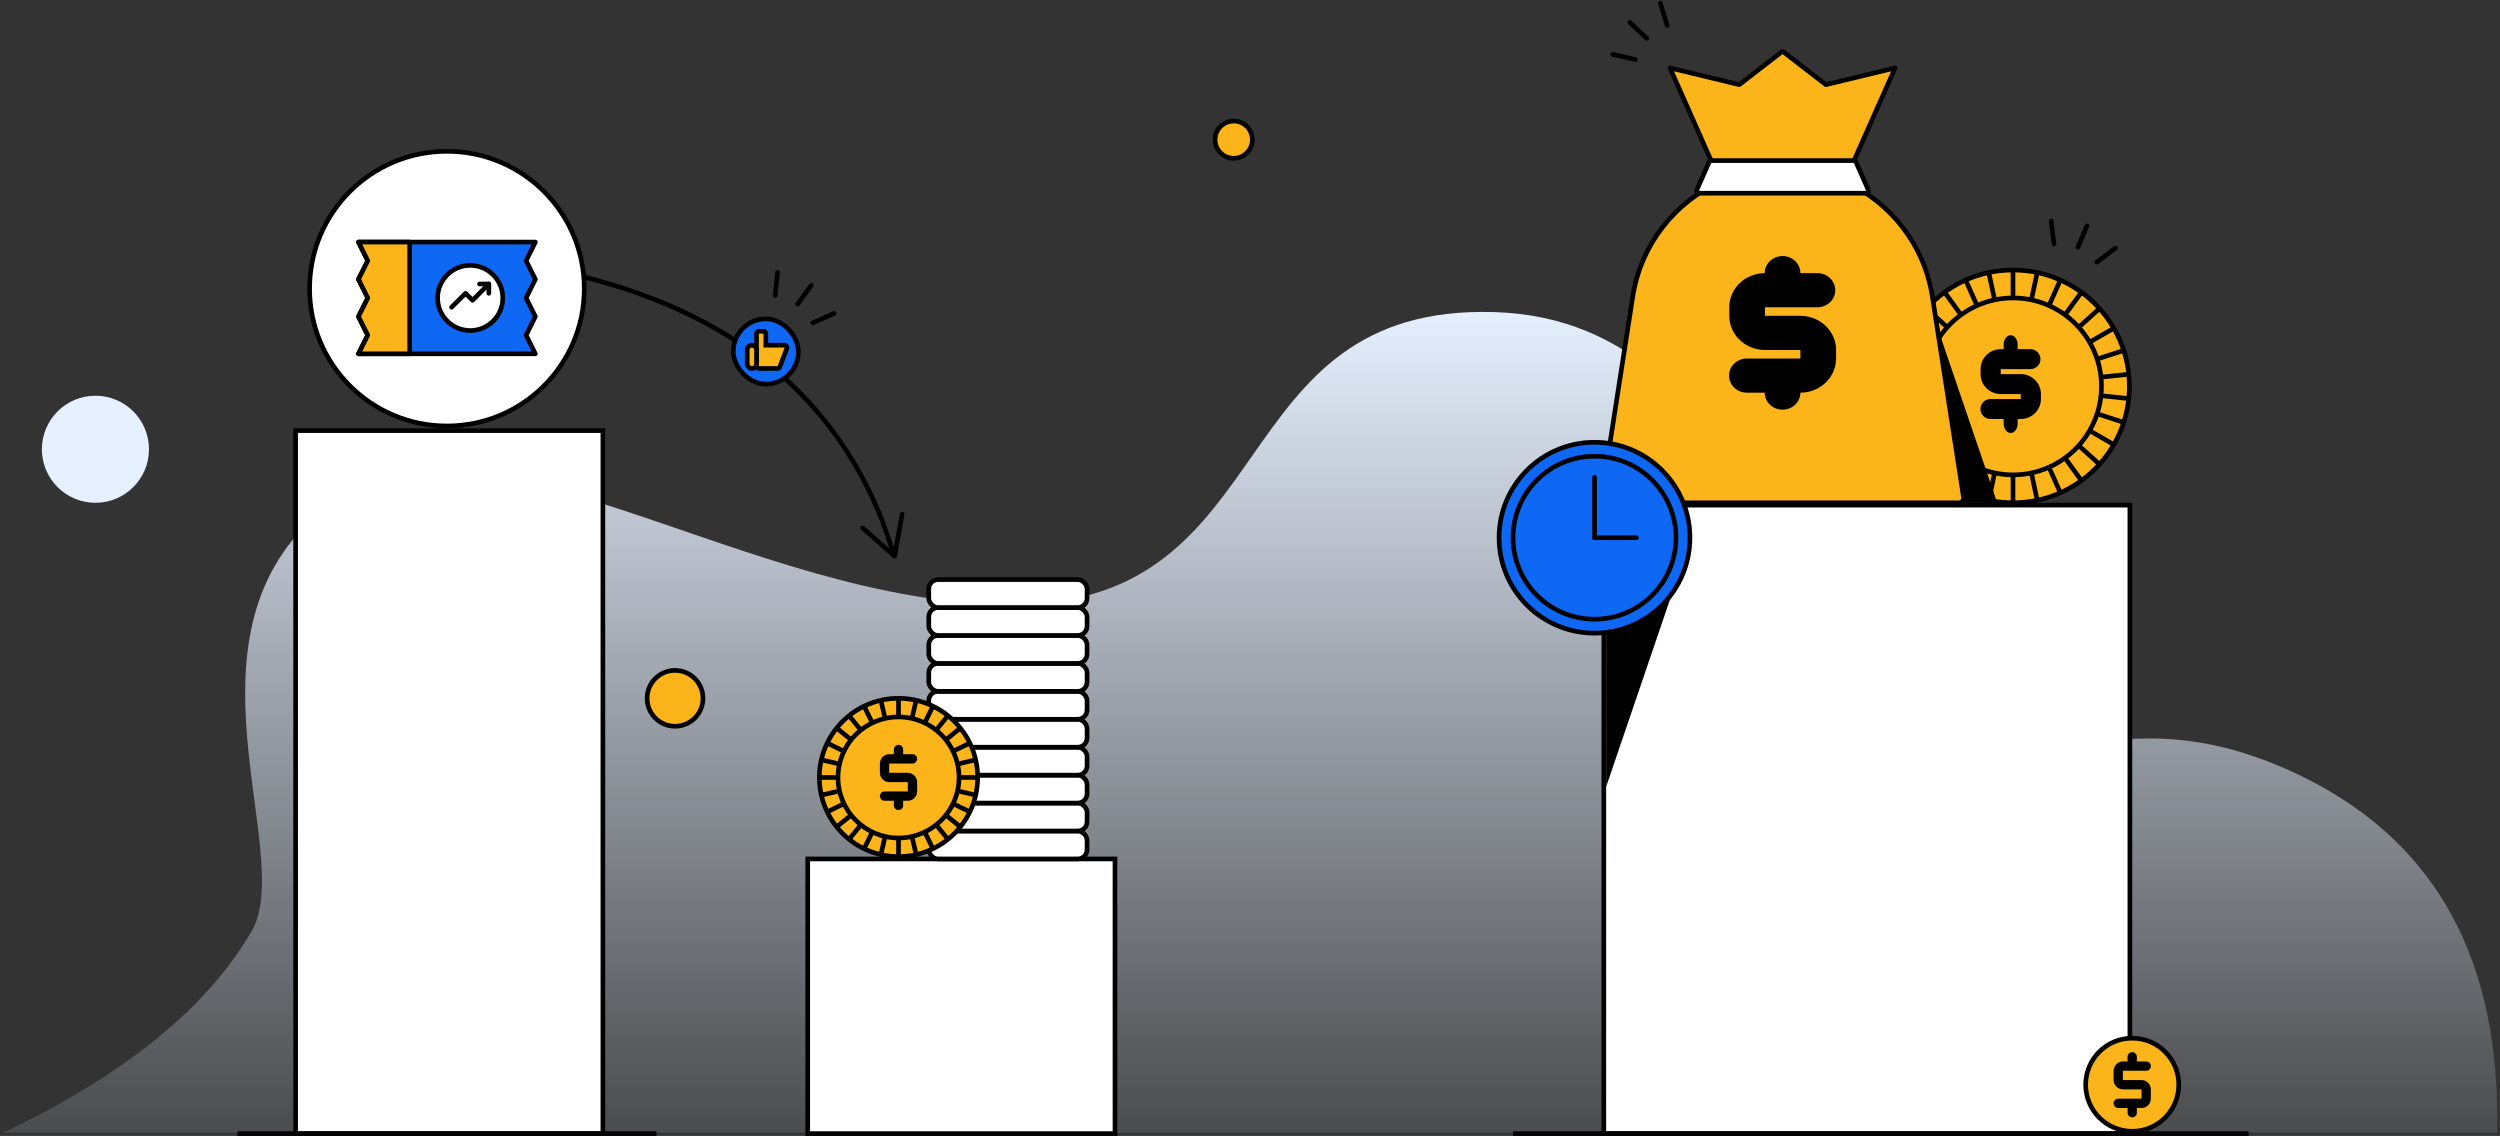 <?xml version="1.0" encoding="UTF-8"?>
<svg width="537px" height="244px" viewBox="0 0 537 244" version="1.1" xmlns="http://www.w3.org/2000/svg" xmlns:xlink="http://www.w3.org/1999/xlink">
    <rect x="0" y="0" width="537" height="244" fill="#333333" stroke="none"/>
    <!-- Generator: Sketch 55.2 (78181) - https://sketchapp.com -->
    <title>tech_provider_tab</title>
    <desc>Created with Sketch.</desc>
    <defs>
        <linearGradient x1="50%" y1="0%" x2="50%" y2="100%" id="linearGradient-1">
            <stop stop-color="#E6F0FF" offset="0%"></stop>
            <stop stop-color="#E6F0FF" stop-opacity="0.131" offset="100%"></stop>
        </linearGradient>
    </defs>
    <g id="icons" stroke="none" stroke-width="1" fill="none" fill-rule="evenodd">
        <g id="Illustration" transform="translate(-123, -1497)">
            <g id="tech_provider_tab" transform="translate(123.655, 1497)">
                <path d="M0.039,243.316 C-0.832,206.725 12.835,181.357 41.039,167.212 C83.345,145.994 103.532,172.212 127.438,160.712 C151.345,149.212 156.345,68.894 215.345,67.039 C274.345,65.184 260.312,129.444 318.345,129.863 C376.378,130.282 433.953,82.762 466.845,109.348 C499.737,135.933 472.695,183.387 482.345,200.005 C491.943,216.534 509.744,230.971 535.747,243.316 L0.039,243.316 Z" id="路径-64备份-3" fill="url(#linearGradient-1)" transform="translate(267.873, 155.158) scale(-1, 1) translate(-267.873, -155.158) "></path>
                <circle id="椭圆形备份-20" fill="#E6F0FF" cx="19.845" cy="96.5" r="11.5"></circle>
                <path d="M351.596,0.134 C351.798,0.323 351.809,0.639 351.621,0.841 L348.211,4.498 C348.022,4.7 347.706,4.711 347.504,4.522 C347.302,4.334 347.291,4.018 347.479,3.816 L350.889,0.159 C351.078,-0.043 351.394,-0.054 351.596,0.134 Z M355.848,6.939 C355.929,7.203 355.78,7.482 355.516,7.563 L350.734,9.025 C350.47,9.105 350.191,8.957 350.11,8.693 C350.029,8.429 350.178,8.149 350.442,8.068 L355.223,6.607 C355.488,6.526 355.767,6.674 355.848,6.939 Z M356.128,14.957 C356.066,15.226 355.797,15.394 355.528,15.332 L350.656,14.207 C350.387,14.145 350.22,13.876 350.282,13.607 C350.344,13.338 350.612,13.171 350.881,13.233 L355.753,14.357 C356.022,14.42 356.19,14.688 356.128,14.957 Z" id="形状" fill="#000000" transform="translate(351.743, 7.672) rotate(-120) translate(-351.743, -7.672) "></path>
                <path d="M445.596,44.134 C445.798,44.323 445.809,44.639 445.621,44.841 L442.211,48.498 C442.022,48.7 441.706,48.711 441.504,48.522 C441.302,48.334 441.291,48.018 441.479,47.816 L444.889,44.159 C445.078,43.957 445.394,43.946 445.596,44.134 Z M449.848,50.939 C449.929,51.203 449.78,51.482 449.516,51.563 L444.734,53.025 C444.47,53.105 444.191,52.957 444.11,52.693 C444.029,52.429 444.178,52.149 444.442,52.068 L449.223,50.607 C449.488,50.526 449.767,50.674 449.848,50.939 Z M450.128,58.957 C450.066,59.226 449.797,59.394 449.528,59.332 L444.656,58.207 C444.387,58.145 444.22,57.876 444.282,57.607 C444.344,57.338 444.612,57.171 444.881,57.233 L449.753,58.357 C450.022,58.42 450.19,58.688 450.128,58.957 Z" id="形状备份" fill="#000000" transform="translate(445.743, 51.672) rotate(-50) translate(-445.743, -51.672) "></path>
                <rect id="矩形备份-61" stroke="#000000" fill="#FFFFFF" x="343.845" y="108.5" width="113" height="135"></rect>
                <rect id="矩形备份-62" fill="#000000" x="324.345" y="243" width="158" height="1"></rect>
                <circle id="椭圆形" stroke="#000000" fill="#FCB41B" cx="431.737" cy="83" r="25"></circle>
                <circle id="椭圆形" stroke="#000000" fill="#FCB41B" cx="431.737" cy="83" r="19"></circle>
                <path d="M432.737,90 L432.737,90.996 C432.737,92.103 432.066,93 431.237,93 C430.409,93 429.737,92.103 429.737,90.996 L429.737,90 L426.904,90 C425.707,90 424.737,89.041 424.737,87.857 C424.737,86.674 425.707,85.714 426.904,85.714 L433.404,85.714 L433.404,84.644 L429.101,84.644 C426.708,84.644 424.768,82.726 424.768,80.359 L424.768,79.286 C424.768,76.919 426.708,75 429.101,75 L429.737,75 L429.737,74 C429.737,72.895 430.409,72 431.237,72 C432.066,72 432.737,72.895 432.737,74 L432.737,75 L435.469,75 C436.666,75 437.636,75.959 437.636,77.143 C437.636,78.326 436.666,79.286 435.469,79.286 L429.101,79.286 L429.101,80.359 L433.404,80.359 C435.797,80.359 437.737,82.278 437.737,84.644 L437.737,85.714 C437.737,88.081 435.797,90 433.404,90 L432.737,90 Z" id="形状结合" fill="#000000" fill-rule="nonzero"></path>
                <rect id="矩形" fill="#000000" x="431.237" y="58" width="1" height="6" rx="0.5"></rect>
                <rect id="矩形" fill="#000000" transform="translate(436.311, 61.481) rotate(12) translate(-436.311, -61.481) " x="435.811" y="58.481" width="1" height="6" rx="0.5"></rect>
                <rect id="矩形" fill="#000000" transform="translate(440.686, 62.902) rotate(24) translate(-440.686, -62.902) " x="440.186" y="59.902" width="1" height="6" rx="0.5"></rect>
                <rect id="矩形" fill="#000000" transform="translate(444.669, 65.202) rotate(36) translate(-444.669, -65.202) " x="444.169" y="62.202" width="1" height="6" rx="0.5"></rect>
                <rect id="矩形" fill="#000000" transform="translate(448.087, 68.279) rotate(48) translate(-448.087, -68.279) " x="447.587" y="65.279" width="1" height="6" rx="0.5"></rect>
                <rect id="矩形" fill="#000000" transform="translate(450.79, 72) rotate(60) translate(-450.79, -72) " x="450.29" y="69" width="1" height="6" rx="0.5"></rect>
                <rect id="矩形" fill="#000000" transform="translate(452.661, 76.202) rotate(72) translate(-452.661, -76.202) " x="452.161" y="73.202" width="1" height="6" rx="0.5"></rect>
                <rect id="矩形" fill="#000000" transform="translate(453.617, 80.7) rotate(84) translate(-453.617, -80.7) " x="453.117" y="77.7" width="1" height="6" rx="0.5"></rect>
                <rect id="矩形" fill="#000000" transform="translate(453.617, 85.3) rotate(96) translate(-453.617, -85.3) " x="453.117" y="82.3" width="1" height="6" rx="0.5"></rect>
                <rect id="矩形" fill="#000000" transform="translate(452.661, 89.798) rotate(108) translate(-452.661, -89.798) " x="452.161" y="86.798" width="1" height="6" rx="0.5"></rect>
                <rect id="矩形" fill="#000000" transform="translate(450.79, 94) rotate(120) translate(-450.79, -94) " x="450.29" y="91" width="1" height="6" rx="0.5"></rect>
                <rect id="矩形" fill="#000000" transform="translate(448.087, 97.721) rotate(132) translate(-448.087, -97.721) " x="447.587" y="94.721" width="1" height="6" rx="0.5"></rect>
                <rect id="矩形" fill="#000000" transform="translate(444.669, 100.798) rotate(144) translate(-444.669, -100.798) " x="444.169" y="97.798" width="1" height="6" rx="0.5"></rect>
                <rect id="矩形" fill="#000000" transform="translate(440.686, 103.098) rotate(156) translate(-440.686, -103.098) " x="440.186" y="100.098" width="1" height="6" rx="0.5"></rect>
                <rect id="矩形" fill="#000000" transform="translate(436.311, 104.519) rotate(168) translate(-436.311, -104.519) " x="435.811" y="101.519" width="1" height="6" rx="0.5"></rect>
                <rect id="矩形" fill="#000000" transform="translate(431.737, 105) rotate(180) translate(-431.737, -105) " x="431.237" y="102" width="1" height="6" rx="0.5"></rect>
                <rect id="矩形" fill="#000000" transform="translate(427.163, 104.519) rotate(192) translate(-427.163, -104.519) " x="426.663" y="101.519" width="1" height="6" rx="0.5"></rect>
                <rect id="矩形" fill="#000000" transform="translate(422.789, 103.098) rotate(204) translate(-422.789, -103.098) " x="422.289" y="100.098" width="1" height="6" rx="0.5"></rect>
                <rect id="矩形" fill="#000000" transform="translate(418.806, 100.798) rotate(216) translate(-418.806, -100.798) " x="418.306" y="97.798" width="1" height="6" rx="0.5"></rect>
                <rect id="矩形" fill="#000000" transform="translate(415.388, 97.721) rotate(228) translate(-415.388, -97.721) " x="414.888" y="94.721" width="1" height="6" rx="0.5"></rect>
                <rect id="矩形" fill="#000000" transform="translate(412.685, 94) rotate(240) translate(-412.685, -94) " x="412.185" y="91" width="1" height="6" rx="0.5"></rect>
                <rect id="矩形" fill="#000000" transform="translate(410.814, 89.798) rotate(252) translate(-410.814, -89.798) " x="410.314" y="86.798" width="1" height="6" rx="0.5"></rect>
                <rect id="矩形" fill="#000000" transform="translate(409.858, 85.3) rotate(264) translate(-409.858, -85.3) " x="409.358" y="82.3" width="1" height="6" rx="0.5"></rect>
                <rect id="矩形" fill="#000000" transform="translate(409.858, 80.7) rotate(276) translate(-409.858, -80.7) " x="409.358" y="77.7" width="1" height="6" rx="0.5"></rect>
                <rect id="矩形" fill="#000000" transform="translate(410.814, 76.202) rotate(288) translate(-410.814, -76.202) " x="410.314" y="73.202" width="1" height="6" rx="0.5"></rect>
                <rect id="矩形" fill="#000000" transform="translate(412.685, 72) rotate(300) translate(-412.685, -72) " x="412.185" y="69" width="1" height="6" rx="0.5"></rect>
                <rect id="矩形" fill="#000000" transform="translate(415.388, 68.279) rotate(312) translate(-415.388, -68.279) " x="414.888" y="65.279" width="1" height="6" rx="0.5"></rect>
                <rect id="矩形" fill="#000000" transform="translate(418.806, 65.202) rotate(324) translate(-418.806, -65.202) " x="418.306" y="62.202" width="1" height="6" rx="0.5"></rect>
                <rect id="矩形" fill="#000000" transform="translate(422.789, 62.902) rotate(336) translate(-422.789, -62.902) " x="422.289" y="59.902" width="1" height="6" rx="0.5"></rect>
                <rect id="矩形" fill="#000000" transform="translate(427.163, 61.481) rotate(348) translate(-427.163, -61.481) " x="426.663" y="58.481" width="1" height="6" rx="0.5"></rect>
                <rect id="矩形备份-143" stroke="#000000" fill="#FFFFFF" x="172.845" y="184.5" width="66" height="59"></rect>
                <rect id="矩形备份-144" stroke="#000000" fill="#FFFFFF" x="62.845" y="92.5" width="66" height="151"></rect>
                <rect id="矩形备份-145" fill="#000000" x="50.345" y="243" width="90" height="1"></rect>
                <circle id="椭圆形备份-21" stroke="#000000" fill="#FCB41B" cx="144.345" cy="150" r="6"></circle>
                <circle id="椭圆形备份-22" stroke="#000000" fill="#FCB41B" cx="264.345" cy="30" r="4"></circle>
                <g id="编组-10备份" transform="translate(198.345, 124)" fill="#FFFFFF" stroke="#000000">
                    <rect id="矩形" x="0.5" y="54.5" width="34" height="6" rx="2"></rect>
                    <rect id="矩形备份-20" x="0.5" y="48.5" width="34" height="6" rx="2"></rect>
                    <rect id="矩形备份-21" x="0.5" y="42.5" width="34" height="6" rx="2"></rect>
                    <rect id="矩形备份-22" x="0.5" y="36.5" width="34" height="6" rx="2"></rect>
                    <rect id="矩形备份-23" x="0.5" y="30.5" width="34" height="6" rx="2"></rect>
                    <rect id="矩形备份-24" x="0.5" y="24.5" width="34" height="6" rx="2"></rect>
                    <rect id="矩形备份-25" x="0.5" y="18.5" width="34" height="6" rx="2"></rect>
                    <rect id="矩形备份-26" x="0.5" y="12.5" width="34" height="6" rx="2"></rect>
                    <rect id="矩形备份-27" x="0.5" y="6.5" width="34" height="6" rx="2"></rect>
                    <rect id="矩形备份-28" x="0.5" y="0.5" width="34" height="6" rx="2"></rect>
                </g>
                <g id="编组-2备份-6" transform="translate(175.345, 150)">
                    <circle id="椭圆形备份" stroke="#000000" fill="#FCB41B" cx="17" cy="17" r="17"></circle>
                    <rect id="矩形" fill="#000000" x="16.5" y="0" width="1" height="4"></rect>
                    <circle id="椭圆形备份" stroke="#000000" fill="#FCB41B" cx="17" cy="17" r="13"></circle>
                    <path d="M18,12 L20,12 C20.552,12 21,12.448 21,13 C21,13.552 20.552,14 20,14 L15,14 L15,16 L19,16 C20.105,16 21,16.895 21,18 L21,20 C21,21.105 20.105,22 19,22 L18,22 L18,23 C18,23.552 17.552,24 17,24 C16.448,24 16,23.552 16,23 L16,22 L14,22 C13.448,22 13,21.552 13,21 C13,20.448 13.448,20 14,20 L19,20 L19,18 L15,18 C13.916,18 13.021,17.105 13,16 L13,14 C13.021,12.895 13.916,12 15,12 L16,12 L16,11 C16,10.448 16.448,10 17,10 C17.552,10 18,10.448 18,11 L18,12 Z" id="$" fill="#000000" fill-rule="nonzero"></path>
                    <rect id="矩形" fill="#000000" transform="translate(20.338, 2.376) rotate(13) translate(-20.338, -2.376) " x="19.838" y="0.376" width="1" height="4"></rect>
                    <rect id="矩形" fill="#000000" transform="translate(23.508, 3.485) rotate(26) translate(-23.508, -3.485) " x="23.008" y="1.485" width="1" height="4"></rect>
                    <rect id="矩形" fill="#000000" transform="translate(26.352, 5.273) rotate(39) translate(-26.352, -5.273) " x="25.852" y="3.273" width="1" height="4"></rect>
                    <rect id="矩形" fill="#000000" transform="translate(28.727, 7.648) rotate(51) translate(-28.727, -7.648) " x="28.227" y="5.648" width="1" height="4"></rect>
                    <rect id="矩形" fill="#000000" transform="translate(30.515, 10.492) rotate(64) translate(-30.515, -10.492) " x="30.015" y="8.492" width="1" height="4"></rect>
                    <rect id="矩形" fill="#000000" transform="translate(31.624, 13.662) rotate(77) translate(-31.624, -13.662) " x="31.124" y="11.662" width="1" height="4"></rect>
                    <rect id="矩形" fill="#000000" transform="translate(32, 17) rotate(90) translate(-32, -17) " x="31.5" y="15" width="1" height="4"></rect>
                    <rect id="矩形" fill="#000000" transform="translate(31.624, 20.338) rotate(103) translate(-31.624, -20.338) " x="31.124" y="18.338" width="1" height="4"></rect>
                    <rect id="矩形" fill="#000000" transform="translate(30.515, 23.508) rotate(116) translate(-30.515, -23.508) " x="30.015" y="21.508" width="1" height="4"></rect>
                    <rect id="矩形" fill="#000000" transform="translate(28.727, 26.352) rotate(129) translate(-28.727, -26.352) " x="28.227" y="24.352" width="1" height="4"></rect>
                    <rect id="矩形" fill="#000000" transform="translate(26.352, 28.727) rotate(141) translate(-26.352, -28.727) " x="25.852" y="26.727" width="1" height="4"></rect>
                    <rect id="矩形" fill="#000000" transform="translate(23.508, 30.515) rotate(154) translate(-23.508, -30.515) " x="23.008" y="28.515" width="1" height="4"></rect>
                    <rect id="矩形" fill="#000000" transform="translate(20.338, 31.624) rotate(167) translate(-20.338, -31.624) " x="19.838" y="29.624" width="1" height="4"></rect>
                    <rect id="矩形" fill="#000000" transform="translate(17, 32) rotate(180) translate(-17, -32) " x="16.5" y="30" width="1" height="4"></rect>
                    <rect id="矩形" fill="#000000" transform="translate(13.662, 31.624) rotate(193) translate(-13.662, -31.624) " x="13.162" y="29.624" width="1" height="4"></rect>
                    <rect id="矩形" fill="#000000" transform="translate(10.492, 30.515) rotate(206) translate(-10.492, -30.515) " x="9.992" y="28.515" width="1" height="4"></rect>
                    <rect id="矩形" fill="#000000" transform="translate(7.648, 28.727) rotate(219) translate(-7.648, -28.727) " x="7.148" y="26.727" width="1" height="4"></rect>
                    <rect id="矩形" fill="#000000" transform="translate(5.273, 26.352) rotate(231) translate(-5.273, -26.352) " x="4.773" y="24.352" width="1" height="4"></rect>
                    <rect id="矩形" fill="#000000" transform="translate(3.485, 23.508) rotate(244) translate(-3.485, -23.508) " x="2.985" y="21.508" width="1" height="4"></rect>
                    <rect id="矩形" fill="#000000" transform="translate(2.376, 20.338) rotate(257) translate(-2.376, -20.338) " x="1.876" y="18.338" width="1" height="4"></rect>
                    <rect id="矩形" fill="#000000" transform="translate(2, 17) rotate(270) translate(-2, -17) " x="1.5" y="15" width="1" height="4"></rect>
                    <rect id="矩形" fill="#000000" transform="translate(2.376, 13.662) rotate(283) translate(-2.376, -13.662) " x="1.876" y="11.662" width="1" height="4"></rect>
                    <rect id="矩形" fill="#000000" transform="translate(3.485, 10.492) rotate(296) translate(-3.485, -10.492) " x="2.985" y="8.492" width="1" height="4"></rect>
                    <rect id="矩形" fill="#000000" transform="translate(5.273, 7.648) rotate(309) translate(-5.273, -7.648) " x="4.773" y="5.648" width="1" height="4"></rect>
                    <rect id="矩形" fill="#000000" transform="translate(7.648, 5.273) rotate(321) translate(-7.648, -5.273) " x="7.148" y="3.273" width="1" height="4"></rect>
                    <rect id="矩形" fill="#000000" transform="translate(10.492, 3.485) rotate(334) translate(-10.492, -3.485) " x="9.992" y="1.485" width="1" height="4"></rect>
                    <rect id="矩形" fill="#000000" transform="translate(13.662, 2.376) rotate(347) translate(-13.662, -2.376) " x="13.162" y="0.376" width="1" height="4"></rect>
                </g>
                <path id="路径-72" d="M191.354,117.505 L192.636,110.349 C192.685,110.077 192.945,109.896 193.217,109.945 C193.488,109.994 193.669,110.254 193.621,110.525 L192.002,119.56 C191.933,119.944 191.471,120.105 191.179,119.847 L184.298,113.772 C184.091,113.589 184.071,113.273 184.254,113.066 C184.437,112.859 184.753,112.839 184.96,113.022 L190.41,117.834 L188.43,112.149 C177.274,83.747 153.898,65.866 118.244,58.49 C117.973,58.434 117.8,58.169 117.855,57.899 C117.911,57.628 118.176,57.454 118.446,57.51 C154.416,64.952 178.074,83.049 189.368,111.802 L191.354,117.505 Z" fill="#000000" fill-rule="nonzero"></path>
                <g id="编组-27备份" transform="translate(65.345, 32)" stroke="#000000">
                    <circle id="椭圆形" fill="#FFFFFF" cx="30" cy="30" r="29.5"></circle>
                    <g id="编组-17" transform="translate(11, 20)" stroke-linejoin="round">
                        <polygon id="矩形" fill="#0F68F4" points="0 0 38 0 36 4 38 8 36 12 38 16 36 20 38 24 0 24 2 20 0 16 2 12 0 8 2 4"></polygon>
                        <polygon id="矩形" fill="#FCB41B" points="0 0 11 0 11 24 0 24 2 20 0 16 2 12 0 8 2 4"></polygon>
                        <circle id="椭圆形" fill="#FFFFFF" cx="24" cy="12" r="7"></circle>
                        <g id="编组-15" transform="translate(20, 9)" stroke-linecap="round">
                            <polyline id="路径" points="6 0 8 0 8 2"></polyline>
                            <polyline id="路径-66" points="2.13162821e-14 5 3 2 4.5 3.5 7.982 -1.42108547e-13"></polyline>
                        </g>
                    </g>
                </g>
                <g id="编组-29" transform="translate(156.345, 58)">
                    <path d="M10.075,0.003 C10.35,0.032 10.549,0.278 10.52,0.552 L9.997,5.525 C9.968,5.8 9.722,5.999 9.448,5.97 C9.173,5.941 8.974,5.695 9.003,5.42 L9.525,0.448 C9.554,0.173 9.8,-0.026 10.075,0.003 Z M17.565,2.878 C17.789,3.04 17.838,3.353 17.676,3.577 L14.737,7.622 C14.575,7.845 14.262,7.895 14.039,7.732 C13.815,7.57 13.766,7.257 13.928,7.034 L16.867,2.989 C17.029,2.765 17.342,2.716 17.565,2.878 Z M22.615,9.113 C22.727,9.366 22.614,9.661 22.361,9.774 L17.794,11.807 C17.541,11.92 17.246,11.806 17.133,11.554 C17.021,11.302 17.135,11.006 17.387,10.894 L21.955,8.86 C22.207,8.748 22.502,8.861 22.615,9.113 Z" id="形状" fill="#000000"></path>
                    <g id="编组-28" transform="translate(0, 10)" stroke="#000000">
                        <rect id="矩形" fill="#0F68F4" x="0.5" y="0.5" width="14" height="14" rx="7"></rect>
                        <g id="编组-5" transform="translate(3, 2.652)" fill="#FCB41B">
                            <path d="M8.549,3.5 L4.5,3.5 L4.5,1 C4.5,0.724 4.276,0.5 4,0.5 L3,0.5 C2.724,0.5 2.5,0.724 2.5,1 L2.5,8 C2.5,8.276 2.724,8.5 3,8.5 L7.025,8.5 C7.233,8.5 7.419,8.372 7.492,8.178 L9.016,4.178 C9.038,4.121 9.049,4.061 9.049,4 C9.049,3.724 8.825,3.5 8.549,3.5 Z" id="形状结合"></path>
                            <rect id="矩形" x="0.5" y="3.5" width="2" height="5" rx="1"></rect>
                        </g>
                    </g>
                </g>
                <g id="编组-30备份" transform="translate(447.345, 223)">
                    <circle id="椭圆形备份-11" stroke="#000000" fill="#FCB41B" cx="10" cy="10" r="10"></circle>
                    <path d="M11,5 L13,5 C13.552,5 14,5.448 14,6 C14,6.552 13.552,7 13,7 L8,7 L8,9 L12,9 C13.105,9 14,9.895 14,11 L14,13 C14,14.105 13.105,15 12,15 L11,15 L11,16 C11,16.552 10.552,17 10,17 C9.448,17 9,16.552 9,16 L9,15 L7,15 C6.448,15 6,14.552 6,14 C6,13.448 6.448,13 7,13 L12,13 L12,11 L8,11 C6.916,11 6.021,10.105 6,9 L6,7 C6.021,5.895 6.916,5 8,5 L9,5 L9,4 C9,3.448 9.448,3 10,3 C10.552,3 11,3.448 11,4 L11,5 Z" id="$备份" fill="#000000" fill-rule="nonzero"></path>
                </g>
                <polygon id="路径-73" fill="#000000" points="413.345 64 428.345 108 418.345 108"></polygon>
                <polygon id="路径-73备份" fill="#000000" transform="translate(351.845, 147) scale(1, -1) translate(-351.845, -147) " points="344.345 125 359.345 169 344.345 169"></polygon>
                <path d="M395.584,39.004 C405.373,43.408 412.681,52.527 414.419,63.717 L421.117,106.847 C421.202,107.392 420.828,107.903 420.283,107.988 C420.232,107.996 420.181,108 420.129,108 L344.345,108 C343.793,108 343.345,107.552 343.345,107 C343.345,106.949 343.349,106.897 343.357,106.847 L350.056,63.717 C351.794,52.527 359.101,43.408 368.891,39.004 L358.058,14.593 L372.937,18.185 L382.237,11 L391.537,18.185 L406.417,14.593 L395.584,39.004 Z" id="形状结合" stroke="#000000" fill="#FCB41B" stroke-linejoin="round"></path>
                <path d="M366.933,34.5 C366.736,34.5 366.556,34.617 366.476,34.797 L363.817,40.797 C363.789,40.861 363.774,40.93 363.774,41 C363.774,41.276 363.998,41.5 364.274,41.5 L400.2,41.5 C400.27,41.5 400.339,41.485 400.403,41.457 C400.655,41.345 400.769,41.05 400.658,40.797 L397.998,34.797 C397.918,34.617 397.739,34.5 397.541,34.5 L366.933,34.5 Z" id="矩形" stroke="#000000" fill="#FFFFFF"></path>
                <path d="M386.071,58.668 L389.724,58.668 C391.841,58.668 393.558,60.31 393.558,62.336 C393.558,64.361 391.841,66.004 389.724,66.004 L378.458,66.004 L378.458,67.84 L386.071,67.84 C390.305,67.84 393.737,71.125 393.737,75.176 L393.737,77.007 C393.737,81.059 390.305,84.343 386.071,84.343 C386.065,86.364 384.351,88 382.237,88 C380.124,88 378.41,86.364 378.404,84.343 L374.571,84.343 C372.454,84.343 370.737,82.701 370.737,80.675 C370.737,78.649 372.454,77.007 374.571,77.007 L386.071,77.007 L386.071,75.176 L378.458,75.176 C374.223,75.176 370.791,71.892 370.791,67.84 L370.791,66.004 C370.791,61.952 374.223,58.668 378.458,58.668 L386.071,58.668 L386.071,62.336 C386.071,64.361 384.354,66.004 382.237,66.004 C380.12,66.004 378.404,64.361 378.404,62.336 L378.404,58.668 C378.404,56.642 380.12,55 382.237,55 C384.354,55 386.071,56.642 386.071,58.668 L386.071,58.668 Z" id="路径" fill="#000000" fill-rule="nonzero"></path>
                <g id="编组-26" transform="translate(321.345, 95)">
                    <circle id="椭圆形" stroke="#000000" fill="#0F68F4" cx="20.5" cy="20.5" r="20.5"></circle>
                    <circle id="椭圆形" stroke="#000000" fill="#0F68F4" cx="20.5" cy="20.5" r="17.5"></circle>
                    <rect id="矩形" fill="#000000" x="20" y="7" width="1" height="14" rx="0.5"></rect>
                    <rect id="矩形" fill="#000000" x="20" y="20" width="10" height="1" rx="0.5"></rect>
                </g>
            </g>
        </g>
    </g>
</svg>